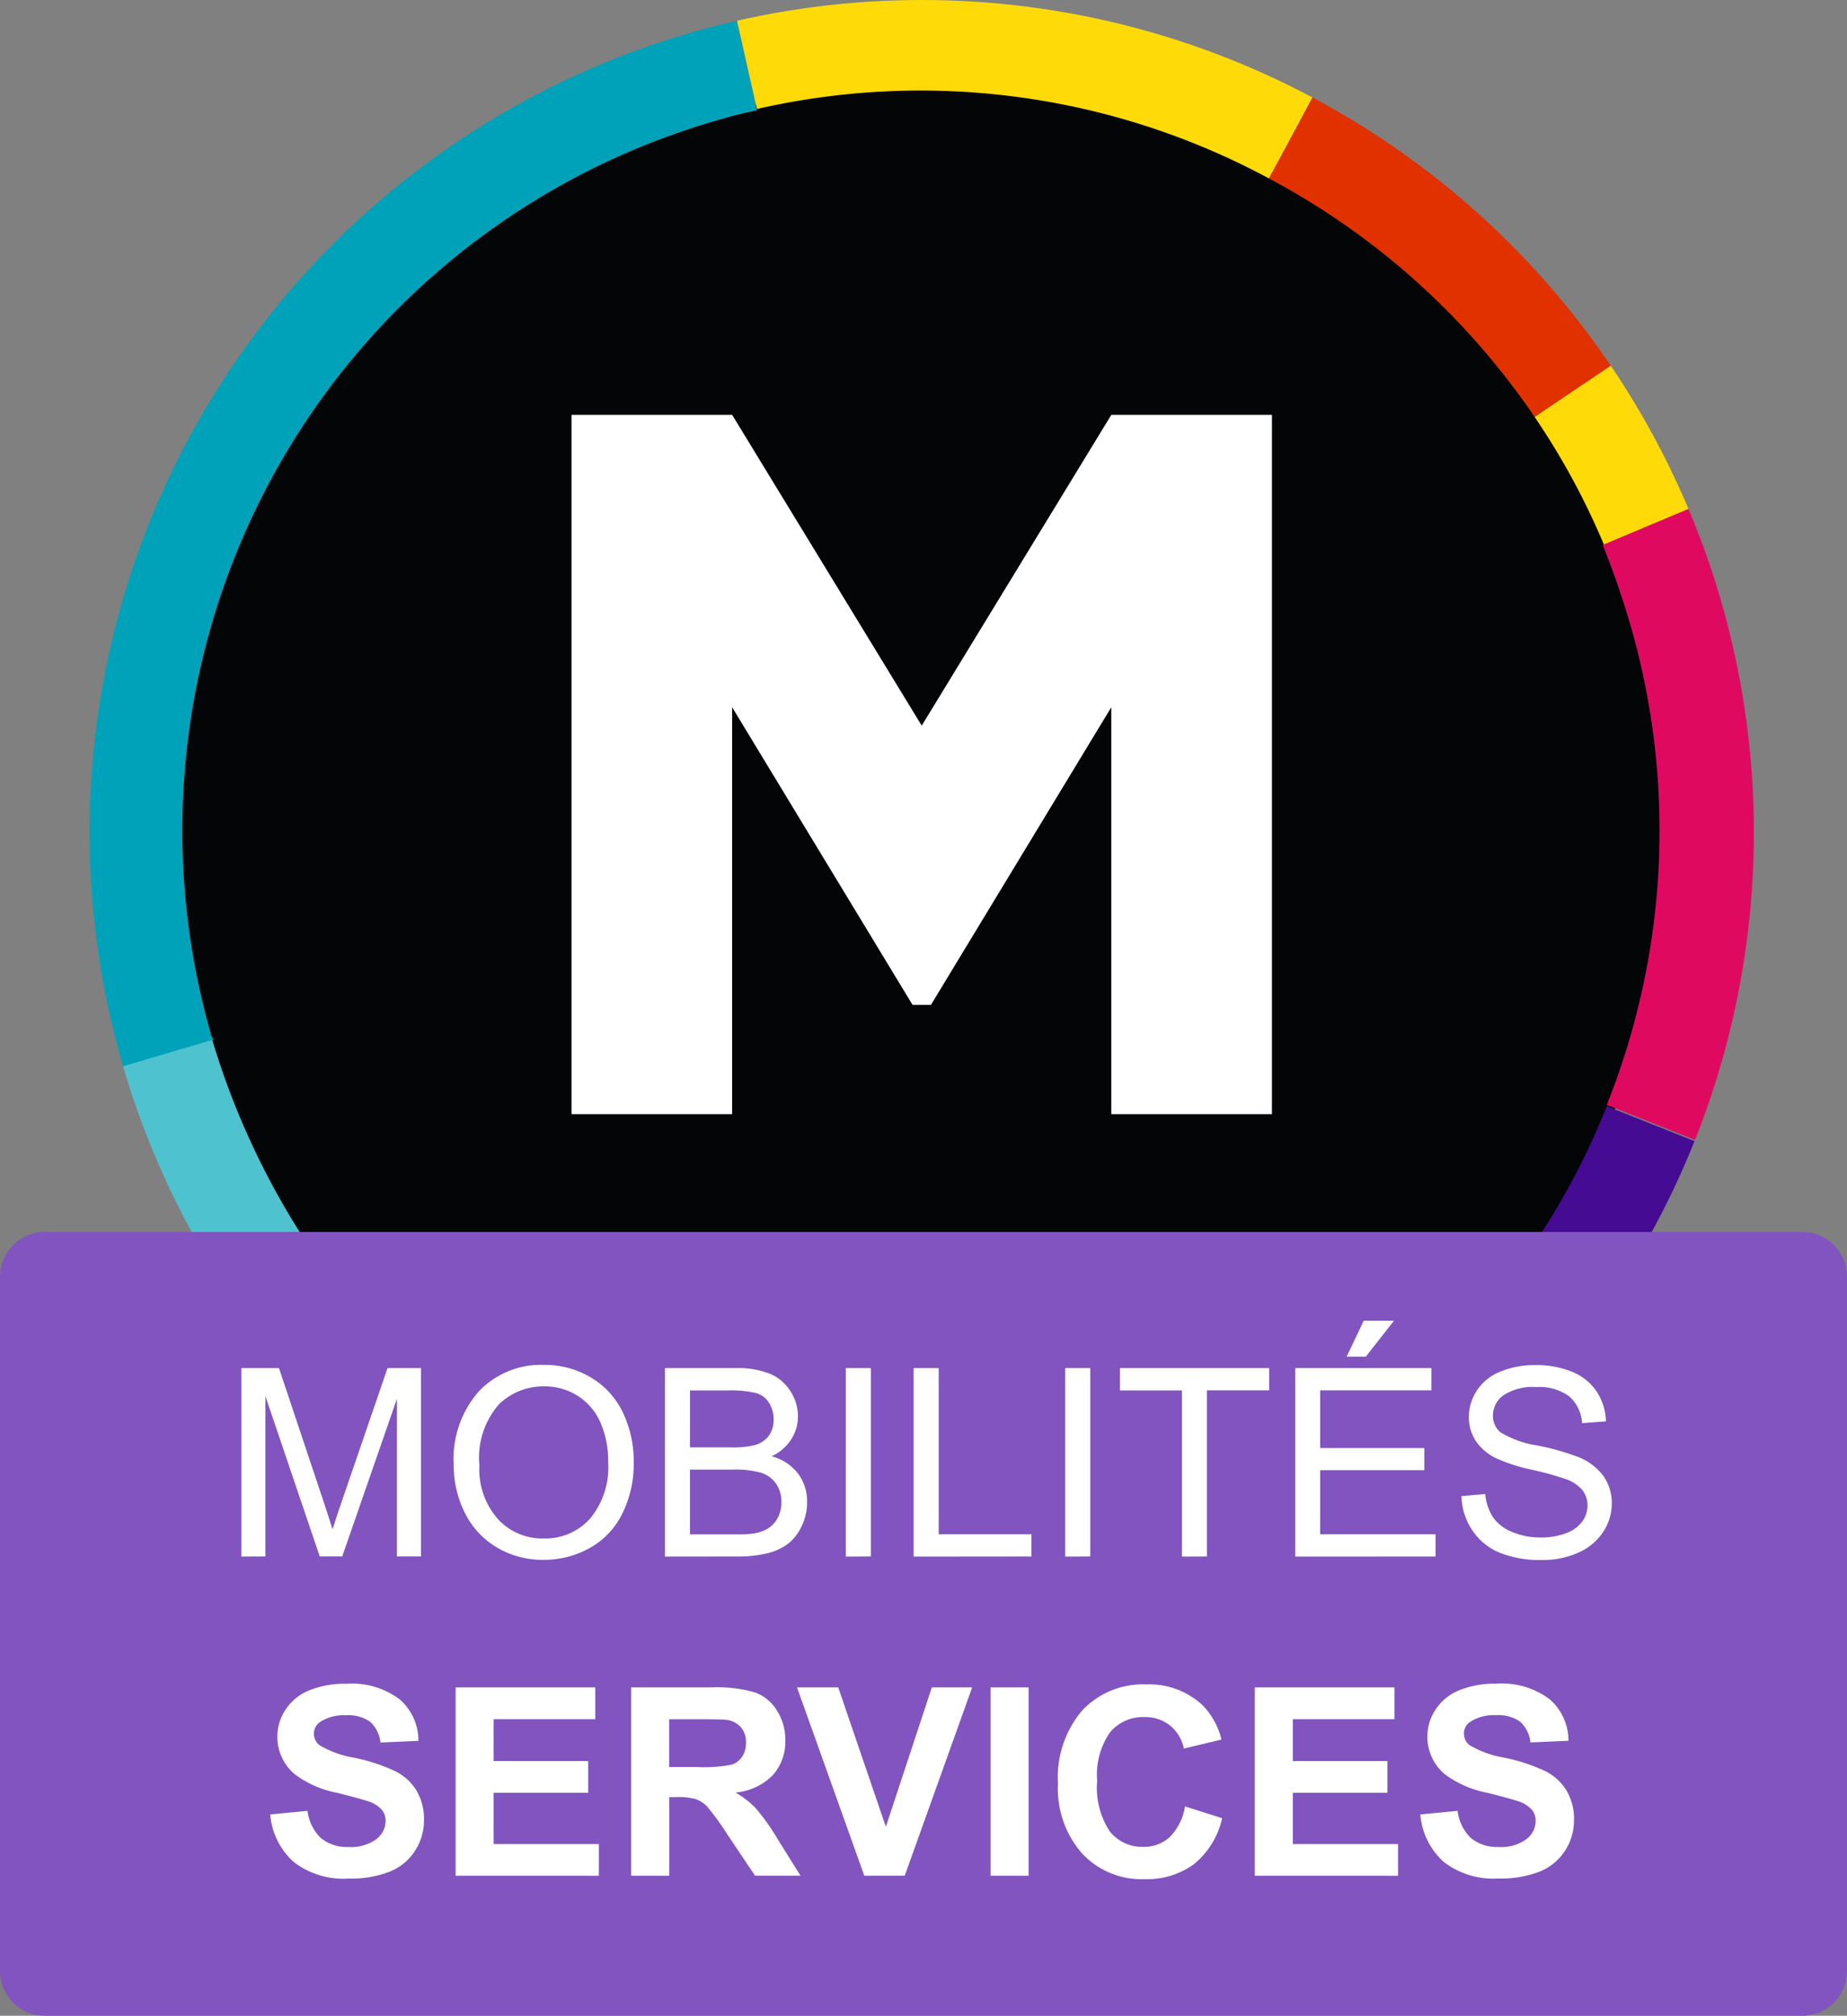 <svg id="Groupe_6614" data-name="Groupe 6614" xmlns="http://www.w3.org/2000/svg" xmlns:xlink="http://www.w3.org/1999/xlink" width="44.191" height="48.215" viewBox="0 0 44.191 48.215">
  <rect x="0" y="0" width="44.191" height="48.215" fill="#808080" stroke="none"/>
  <defs>
    <style>
      .cls-1 {
        fill: none;
      }

      .cls-2 {
        fill: #030507;
      }

      .cls-3 {
        clip-path: url(#clip-path);
      }

      .cls-4 {
        fill: #450b93;
      }

      .cls-5 {
        fill: #ffda09;
      }

      .cls-6 {
        fill: #e13100;
      }

      .cls-7 {
        fill: #4fc2d0;
      }

      .cls-8 {
        fill: #00a2b9;
      }

      .cls-9 {
        fill: #df0a60;
      }

      .cls-10 {
        fill: #99c600;
      }

      .cls-11 {
        fill: #4aac00;
      }

      .cls-12 {
        fill: #131867;
      }

      .cls-13 {
        fill: #fff;
      }

      .cls-14 {
        fill: #8154c0;
      }
    </style>
    <clipPath id="clip-path">
      <circle id="Ellipse_902" data-name="Ellipse 902" class="cls-1" cx="19.91" cy="19.91" r="19.91"/>
    </clipPath>
  </defs>
  <g id="Groupe_5425" data-name="Groupe 5425" transform="translate(2.143)">
    <g id="Groupe_1285" data-name="Groupe 1285" transform="translate(0 0)">
      <g id="Groupe_1284" data-name="Groupe 1284" transform="translate(0 0)">
        <g id="Groupe_1283" data-name="Groupe 1283">
          <circle id="Ellipse_901" data-name="Ellipse 901" class="cls-2" cx="17.857" cy="17.857" r="17.857" transform="translate(2.053 2.053)"/>
          <g id="Groupe_1282" data-name="Groupe 1282">
            <g id="Groupe_1281" data-name="Groupe 1281">
              <g id="Groupe_1280" data-name="Groupe 1280" class="cls-3">
                <g id="Groupe_1279" data-name="Groupe 1279" transform="translate(-5.605 -5.018)">
                  <g id="Groupe_1278" data-name="Groupe 1278">
                    <path id="Tracé_672" data-name="Tracé 672" class="cls-4" d="M101.7,86.316l3.845,3.128c.489-.587.978-1.206,1.434-1.825a22.44,22.44,0,0,0,2.477-4.595L104.861,81.2A17.143,17.143,0,0,1,101.7,86.316Z" transform="translate(-62.956 -49.722)"/>
                    <path id="Tracé_673" data-name="Tracé 673" class="cls-5" d="M106.1,25.477a17.342,17.342,0,0,1,1.662,3.063l4.106-1.727A20.567,20.567,0,0,0,109.782,23h0Z" transform="translate(-65.922 -10.487)"/>
                    <path id="Tracé_674" data-name="Tracé 674" class="cls-5" d="M59.23-.45l2.118-3.943A22.149,22.149,0,0,0,46-6.446l.978,4.334A17.58,17.58,0,0,1,59.23-.45Z" transform="translate(-25.406 9.737)"/>
                    <path id="Tracé_675" data-name="Tracé 675" class="cls-6" d="M92.954,7.477,96.636,5h0l1.434-.978A24.282,24.282,0,0,0,89.533-3.7l-.815,1.532L86.6,1.774A17.766,17.766,0,0,1,92.954,7.477Z" transform="translate(-52.776 7.513)"/>
                    <path id="Tracé_676" data-name="Tracé 676" class="cls-6" d="M106.1,25.476h0L109.782,23h0Z" transform="translate(-65.922 -10.487)"/>
                    <path id="Tracé_677" data-name="Tracé 677" class="cls-7" d="M-3.337,76.3-9.3,78.06a25.023,25.023,0,0,0,3.91,7.723l.978-.749,3.943-3A18.577,18.577,0,0,1-3.337,76.3Z" transform="translate(11.874 -46.419)"/>
                    <path id="Tracé_678" data-name="Tracé 678" class="cls-8" d="M-8.7,14.318A17.67,17.67,0,0,1,3.459-7.514a9.332,9.332,0,0,1,.912-.228l-.978-4.334L2.645-15.4A25.515,25.515,0,0,0-17.2,9.5a24.99,24.99,0,0,0,1.043,7.2l1.564-.456,5.963-1.76C-8.663,14.416-8.7,14.383-8.7,14.318Z" transform="translate(17.2 15.4)"/>
                    <path id="Tracé_679" data-name="Tracé 679" class="cls-8" d="M-3.337,76.3-9.3,78.06Z" transform="translate(11.874 -46.419)"/>
                    <path id="Tracé_680" data-name="Tracé 680" class="cls-9" d="M117.715,31.5l-2.509,1.043L111.1,34.27a20.409,20.409,0,0,1,.684,1.988,17.68,17.68,0,0,1-.587,11.405l4.595,1.825h0l2.346.945a24.932,24.932,0,0,0-.424-18.932Z" transform="translate(-69.292 -16.217)"/>
                    <path id="Tracé_681" data-name="Tracé 681" class="cls-9" d="M111.5,81.1h0l4.562,1.825h0Z" transform="translate(-69.562 -49.655)"/>
                    <path id="Tracé_682" data-name="Tracé 682" class="cls-9" d="M111.1,36.427l4.106-1.727Z" transform="translate(-69.292 -18.375)"/>
                    <path id="Tracé_683" data-name="Tracé 683" class="cls-10" d="M9.743,93.8,5.8,96.8a23.156,23.156,0,0,0,2.7,2.965l3.356-3.65A14.291,14.291,0,0,1,9.743,93.8Z" transform="translate(1.695 -58.216)"/>
                    <path id="Tracé_684" data-name="Tracé 684" class="cls-11" d="M15.569,100.9l-3.356,3.65-.912,1.01a23.972,23.972,0,0,0,16.228,6.322V105.56A17.634,17.634,0,0,1,15.569,100.9Z" transform="translate(-2.013 -63.003)"/>
                    <path id="Tracé_685" data-name="Tracé 685" class="cls-11" d="M17.456,100.9,14.1,104.55Z" transform="translate(-3.901 -63.003)"/>
                    <path id="Tracé_686" data-name="Tracé 686" class="cls-12" d="M65.855,102.179a18,18,0,0,1-4.855.684v7.853h0a25.6,25.6,0,0,0,19.356-8.863l-2.248-1.825L74.262,96.9A17.394,17.394,0,0,1,65.855,102.179Z" transform="translate(-35.518 -60.306)"/>
                  </g>
                </g>
              </g>
            </g>
          </g>
        </g>
      </g>
    </g>
    <path id="Tracé_687" data-name="Tracé 687" class="cls-13" d="M51.258,51.227H47.415V41.493L43.1,48.612h-.441l-4.316-7.119v9.734H34.5V34.5h3.843l4.536,7.434L47.415,34.5h3.843Z" transform="translate(-22.969 -24.577)"/>
  </g>
  <path id="Tracé_2042" data-name="Tracé 2042" class="cls-14" d="M1.071,0H43.12a1.071,1.071,0,0,1,1.071,1.071V17.676a1.071,1.071,0,0,1-1.071,1.071H1.071A1.071,1.071,0,0,1,0,17.676V1.071A1.071,1.071,0,0,1,1.071,0Z" transform="translate(0 29.468)"/>
  <path id="Tracé_2043" data-name="Tracé 2043" class="cls-13" d="M-121.872-36.492V-41h.9l1.066,3.19q.148.446.215.667.077-.246.24-.722L-118.375-41h.8v4.505h-.575v-3.771l-1.309,3.771h-.538l-1.3-3.835v3.835Zm5.08-2.194a2.448,2.448,0,0,1,.6-1.756,2.048,2.048,0,0,1,1.555-.635,2.157,2.157,0,0,1,1.125.3,1.947,1.947,0,0,1,.764.831,2.7,2.7,0,0,1,.263,1.209,2.655,2.655,0,0,1-.277,1.226,1.888,1.888,0,0,1-.784.819,2.239,2.239,0,0,1-1.094.278,2.13,2.13,0,0,1-1.137-.307,1.978,1.978,0,0,1-.759-.839A2.543,2.543,0,0,1-116.792-38.687Zm.615.009a1.8,1.8,0,0,0,.438,1.283,1.441,1.441,0,0,0,1.1.469,1.438,1.438,0,0,0,1.108-.473,1.914,1.914,0,0,0,.435-1.343,2.308,2.308,0,0,0-.186-.96,1.429,1.429,0,0,0-.544-.636,1.475,1.475,0,0,0-.8-.226,1.524,1.524,0,0,0-1.089.435A1.942,1.942,0,0,0-116.177-38.677Zm4.438,2.185V-41h1.69a2.092,2.092,0,0,1,.828.137,1.065,1.065,0,0,1,.489.421,1.11,1.11,0,0,1,.177.595,1.022,1.022,0,0,1-.157.544,1.119,1.119,0,0,1-.473.412,1.177,1.177,0,0,1,.628.409,1.1,1.1,0,0,1,.22.682,1.316,1.316,0,0,1-.134.589,1.139,1.139,0,0,1-.33.419,1.379,1.379,0,0,1-.493.223,3,3,0,0,1-.727.075Zm.6-2.612h.974a2.174,2.174,0,0,0,.569-.052.632.632,0,0,0,.343-.224.646.646,0,0,0,.115-.393.724.724,0,0,0-.108-.395.544.544,0,0,0-.307-.234,2.567,2.567,0,0,0-.685-.063h-.9Zm0,2.081h1.122a2.582,2.582,0,0,0,.406-.022.972.972,0,0,0,.344-.123.653.653,0,0,0,.227-.25.784.784,0,0,0,.089-.38.749.749,0,0,0-.129-.438.681.681,0,0,0-.358-.261,2.22,2.22,0,0,0-.659-.075h-1.042Zm3.728.532V-41h.6v4.505Zm1.623,0V-41h.6v3.974h2.219v.532Zm3.626,0V-41h.6v4.505Zm2.794,0v-3.974h-1.484V-41h3.571v.532h-1.49v3.974Zm2.711,0V-41H-93.4v.532h-2.661v1.38h2.492v.529h-2.492v1.534H-93.3v.532Zm1.229-4.782.409-.86h.725l-.676.86Zm2.754,3.334.562-.049a1.242,1.242,0,0,0,.186.555,1.015,1.015,0,0,0,.453.35,1.717,1.717,0,0,0,.691.134,1.657,1.657,0,0,0,.6-.1.835.835,0,0,0,.389-.278.645.645,0,0,0,.128-.386.586.586,0,0,0-.123-.37.911.911,0,0,0-.406-.266,7.929,7.929,0,0,0-.8-.22,4.1,4.1,0,0,1-.87-.281,1.219,1.219,0,0,1-.481-.419,1.028,1.028,0,0,1-.158-.561,1.145,1.145,0,0,1,.194-.638,1.2,1.2,0,0,1,.565-.45,2.145,2.145,0,0,1,.827-.154,2.258,2.258,0,0,1,.884.161,1.274,1.274,0,0,1,.589.475,1.364,1.364,0,0,1,.221.71l-.572.043a.922.922,0,0,0-.312-.645,1.214,1.214,0,0,0-.785-.218,1.26,1.26,0,0,0-.788.2.594.594,0,0,0-.247.478.512.512,0,0,0,.175.4,2.374,2.374,0,0,0,.9.321,5.945,5.945,0,0,1,1,.287,1.366,1.366,0,0,1,.581.459,1.119,1.119,0,0,1,.187.641,1.225,1.225,0,0,1-.206.678,1.356,1.356,0,0,1-.592.495,2.061,2.061,0,0,1-.868.177,2.592,2.592,0,0,1-1.025-.178,1.435,1.435,0,0,1-.648-.536A1.52,1.52,0,0,1-92.68-37.94Zm-28.5,7.615.885-.086a1.08,1.08,0,0,0,.324.655.98.98,0,0,0,.659.209,1.013,1.013,0,0,0,.662-.186.553.553,0,0,0,.223-.435.41.41,0,0,0-.094-.272.749.749,0,0,0-.327-.2q-.16-.055-.728-.2a2.471,2.471,0,0,1-1.026-.446,1.172,1.172,0,0,1-.415-.907,1.158,1.158,0,0,1,.2-.644,1.222,1.222,0,0,1,.562-.456,2.254,2.254,0,0,1,.887-.157,1.9,1.9,0,0,1,1.277.372,1.312,1.312,0,0,1,.45.993l-.91.04a.772.772,0,0,0-.25-.5.917.917,0,0,0-.576-.152,1.039,1.039,0,0,0-.621.163.328.328,0,0,0-.144.28.346.346,0,0,0,.135.274,2.392,2.392,0,0,0,.836.3,4.411,4.411,0,0,1,.982.324,1.265,1.265,0,0,1,.5.458,1.339,1.339,0,0,1,.18.718,1.327,1.327,0,0,1-.215.725,1.289,1.289,0,0,1-.608.5,2.552,2.552,0,0,1-.98.164,1.952,1.952,0,0,1-1.312-.395A1.718,1.718,0,0,1-121.182-30.325Zm4.428,1.466v-4.505h3.341v.762h-2.431v1h2.262v.759h-2.262v1.226h2.517v.759Zm4.2,0v-4.505h1.915a3.277,3.277,0,0,1,1.049.121,1.035,1.035,0,0,1,.524.432,1.3,1.3,0,0,1,.2.71,1.2,1.2,0,0,1-.3.837,1.432,1.432,0,0,1-.891.416,2.122,2.122,0,0,1,.487.378,5.135,5.135,0,0,1,.518.731l.55.879h-1.088l-.658-.98a6.358,6.358,0,0,0-.479-.662.7.7,0,0,0-.274-.187,1.5,1.5,0,0,0-.458-.051h-.184v1.881Zm.91-2.6h.673a3.476,3.476,0,0,0,.817-.055.49.49,0,0,0,.255-.191.587.587,0,0,0,.092-.338.54.54,0,0,0-.121-.367.557.557,0,0,0-.343-.177q-.111-.015-.664-.015h-.71Zm4.668,2.6-1.61-4.505h.986l1.14,3.334,1.1-3.334h.965L-106-28.859Zm3.021,0v-4.505h.91v4.505Zm4.659-1.656.882.28a1.978,1.978,0,0,1-.675,1.1,1.924,1.924,0,0,1-1.2.358,1.938,1.938,0,0,1-1.475-.613,2.346,2.346,0,0,1-.578-1.676,2.463,2.463,0,0,1,.581-1.747,1.992,1.992,0,0,1,1.527-.622,1.874,1.874,0,0,1,1.343.489,1.777,1.777,0,0,1,.461.83l-.9.215a.955.955,0,0,0-.333-.553.955.955,0,0,0-.616-.2,1.025,1.025,0,0,0-.813.36,1.763,1.763,0,0,0-.312,1.165,1.89,1.89,0,0,0,.307,1.217,1,1,0,0,0,.8.363.911.911,0,0,0,.624-.23A1.339,1.339,0,0,0-99.295-30.516Zm1.663,1.656v-4.505h3.341v.762h-2.431v1h2.262v.759h-2.262v1.226h2.517v.759Zm3.967-1.466.885-.086a1.08,1.08,0,0,0,.324.655.98.98,0,0,0,.659.209,1.013,1.013,0,0,0,.662-.186.553.553,0,0,0,.223-.435A.41.41,0,0,0-91-30.441a.749.749,0,0,0-.327-.2q-.16-.055-.728-.2a2.471,2.471,0,0,1-1.026-.446,1.172,1.172,0,0,1-.415-.907,1.158,1.158,0,0,1,.2-.644,1.222,1.222,0,0,1,.562-.456,2.254,2.254,0,0,1,.887-.157,1.9,1.9,0,0,1,1.277.372,1.312,1.312,0,0,1,.45.993l-.91.04a.772.772,0,0,0-.25-.5.917.917,0,0,0-.576-.152,1.039,1.039,0,0,0-.621.163.328.328,0,0,0-.144.28.346.346,0,0,0,.135.274,2.391,2.391,0,0,0,.836.3,4.411,4.411,0,0,1,.982.324,1.266,1.266,0,0,1,.5.458,1.339,1.339,0,0,1,.18.718,1.327,1.327,0,0,1-.215.725,1.289,1.289,0,0,1-.608.5,2.552,2.552,0,0,1-.98.164,1.952,1.952,0,0,1-1.312-.395A1.718,1.718,0,0,1-93.665-30.325Z" transform="translate(127.647 73.724)"/>
</svg>
